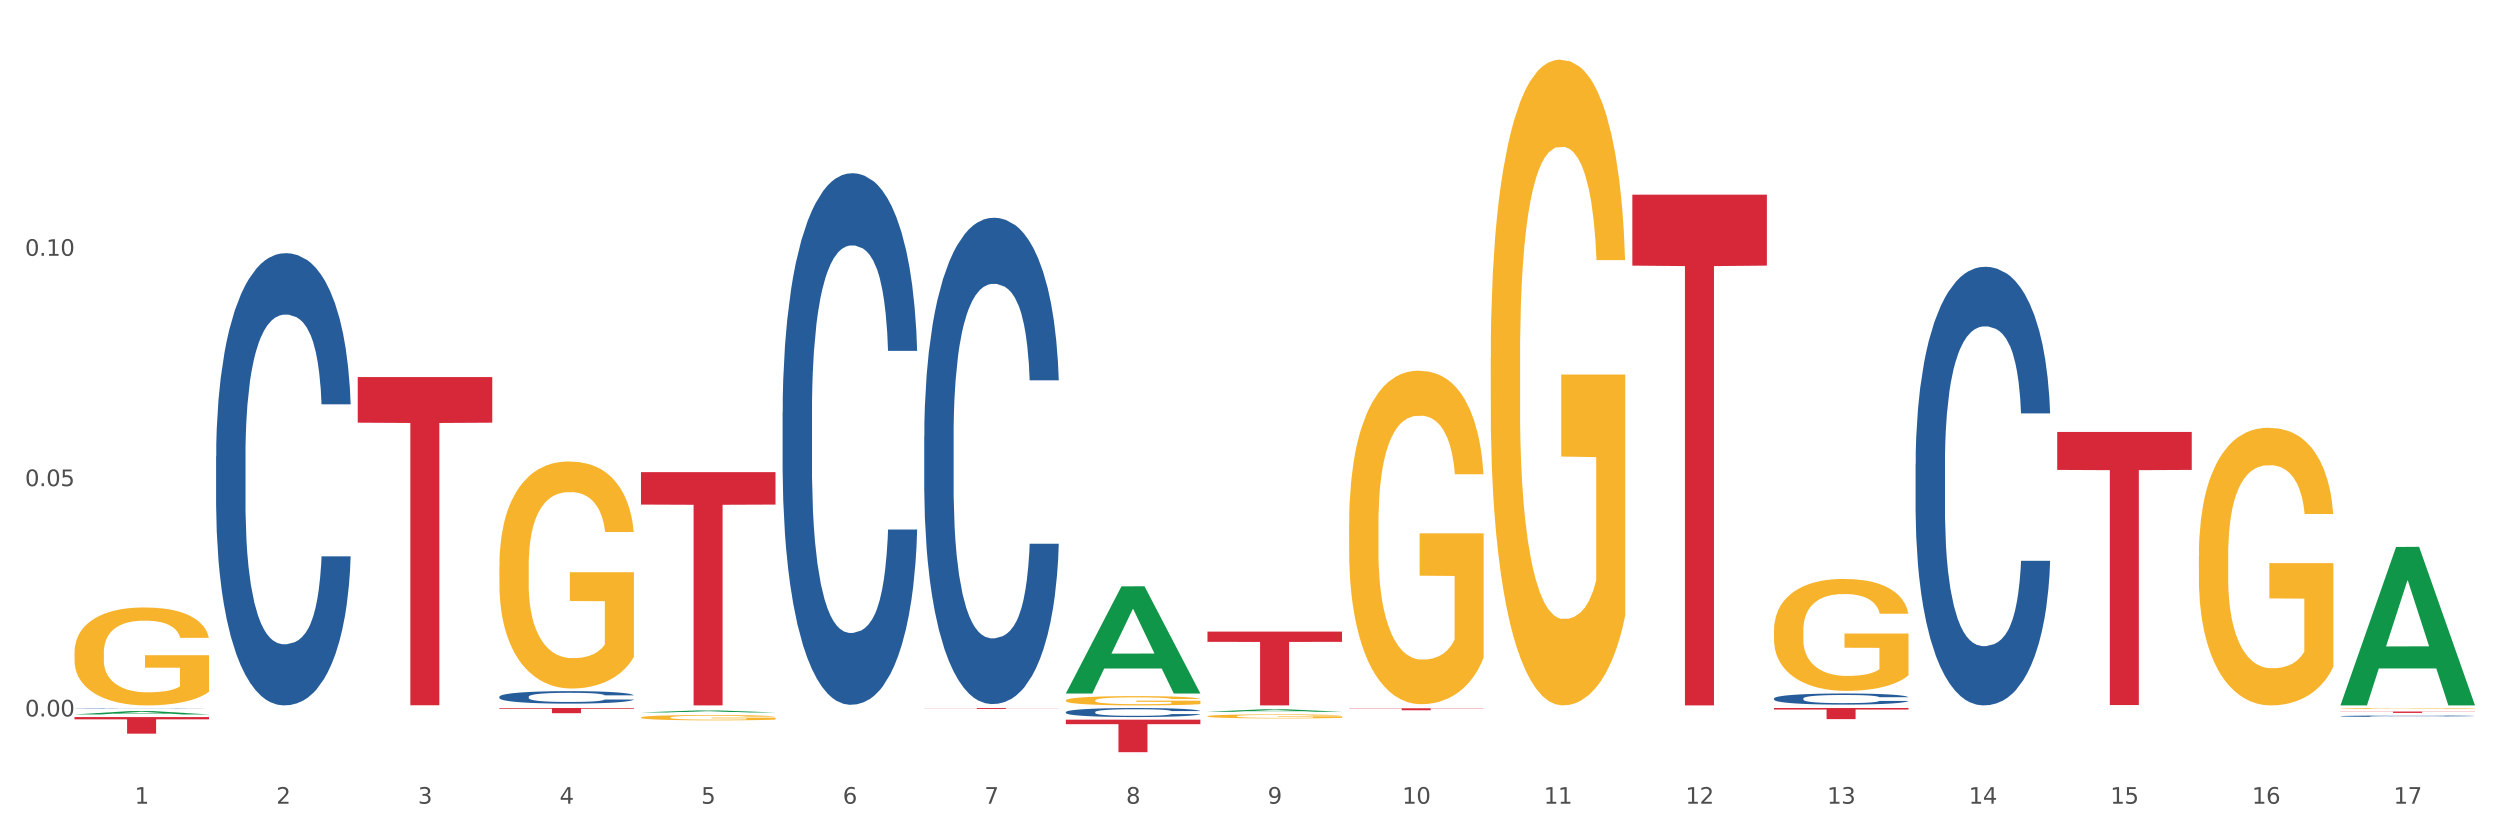 <?xml version="1.0" encoding="utf-8" standalone="no"?>
<!DOCTYPE svg PUBLIC "-//W3C//DTD SVG 1.1//EN"
  "http://www.w3.org/Graphics/SVG/1.1/DTD/svg11.dtd">
<svg xmlns:xlink="http://www.w3.org/1999/xlink" width="1080pt" height="360pt" viewBox="0 0 1080 360" xmlns="http://www.w3.org/2000/svg" version="1.1">
 <rect x="0" y="0" width="1080" height="360" fill="#333333" stroke="none"/>
 <defs>
  <style type="text/css">*{stroke-linejoin: round; stroke-linecap: butt}</style>
 </defs>
 <g id="figure_1">
  <g id="patch_1">
   <path d="M 0 360 
L 1080 360 
L 1080 0 
L 0 0 
z
" style="fill: #ffffff; stroke: #ffffff; stroke-linejoin: miter"/>
  </g>
  <g id="axes_1">
   <g id="matplotlib.axis_1">
    <g id="xtick_1">
     <g id="text_1">
      <!-- 1 -->
      <g style="fill: #4d4d4d" transform="translate(58.182 347.204) scale(0.096 -0.096)">
       <defs>
        <path id="DejaVuSans-31" d="M 794 531 
L 1825 531 
L 1825 4091 
L 703 3866 
L 703 4441 
L 1819 4666 
L 2450 4666 
L 2450 531 
L 3481 531 
L 3481 0 
L 794 0 
L 794 531 
z
" transform="scale(0.016)"/>
       </defs>
       <use xlink:href="#DejaVuSans-31"/>
      </g>
     </g>
    </g>
    <g id="xtick_2">
     <g id="text_2">
      <!-- 2 -->
      <g style="fill: #4d4d4d" transform="translate(119.364 347.204) scale(0.096 -0.096)">
       <defs>
        <path id="DejaVuSans-32" d="M 1228 531 
L 3431 531 
L 3431 0 
L 469 0 
L 469 531 
Q 828 903 1448 1529 
Q 2069 2156 2228 2338 
Q 2531 2678 2651 2914 
Q 2772 3150 2772 3378 
Q 2772 3750 2511 3984 
Q 2250 4219 1831 4219 
Q 1534 4219 1204 4116 
Q 875 4013 500 3803 
L 500 4441 
Q 881 4594 1212 4672 
Q 1544 4750 1819 4750 
Q 2544 4750 2975 4387 
Q 3406 4025 3406 3419 
Q 3406 3131 3298 2873 
Q 3191 2616 2906 2266 
Q 2828 2175 2409 1742 
Q 1991 1309 1228 531 
z
" transform="scale(0.016)"/>
       </defs>
       <use xlink:href="#DejaVuSans-32"/>
      </g>
     </g>
    </g>
    <g id="xtick_3">
     <g id="text_3">
      <!-- 3 -->
      <g style="fill: #4d4d4d" transform="translate(180.545 347.204) scale(0.096 -0.096)">
       <defs>
        <path id="DejaVuSans-33" d="M 2597 2516 
Q 3050 2419 3304 2112 
Q 3559 1806 3559 1356 
Q 3559 666 3084 287 
Q 2609 -91 1734 -91 
Q 1441 -91 1130 -33 
Q 819 25 488 141 
L 488 750 
Q 750 597 1062 519 
Q 1375 441 1716 441 
Q 2309 441 2620 675 
Q 2931 909 2931 1356 
Q 2931 1769 2642 2001 
Q 2353 2234 1838 2234 
L 1294 2234 
L 1294 2753 
L 1863 2753 
Q 2328 2753 2575 2939 
Q 2822 3125 2822 3475 
Q 2822 3834 2567 4026 
Q 2313 4219 1838 4219 
Q 1578 4219 1281 4162 
Q 984 4106 628 3988 
L 628 4550 
Q 988 4650 1302 4700 
Q 1616 4750 1894 4750 
Q 2613 4750 3031 4423 
Q 3450 4097 3450 3541 
Q 3450 3153 3228 2886 
Q 3006 2619 2597 2516 
z
" transform="scale(0.016)"/>
       </defs>
       <use xlink:href="#DejaVuSans-33"/>
      </g>
     </g>
    </g>
    <g id="xtick_4">
     <g id="text_4">
      <!-- 4 -->
      <g style="fill: #4d4d4d" transform="translate(241.726 347.204) scale(0.096 -0.096)">
       <defs>
        <path id="DejaVuSans-34" d="M 2419 4116 
L 825 1625 
L 2419 1625 
L 2419 4116 
z
M 2253 4666 
L 3047 4666 
L 3047 1625 
L 3713 1625 
L 3713 1100 
L 3047 1100 
L 3047 0 
L 2419 0 
L 2419 1100 
L 313 1100 
L 313 1709 
L 2253 4666 
z
" transform="scale(0.016)"/>
       </defs>
       <use xlink:href="#DejaVuSans-34"/>
      </g>
     </g>
    </g>
    <g id="xtick_5">
     <g id="text_5">
      <!-- 5 -->
      <g style="fill: #4d4d4d" transform="translate(302.908 347.204) scale(0.096 -0.096)">
       <defs>
        <path id="DejaVuSans-35" d="M 691 4666 
L 3169 4666 
L 3169 4134 
L 1269 4134 
L 1269 2991 
Q 1406 3038 1543 3061 
Q 1681 3084 1819 3084 
Q 2600 3084 3056 2656 
Q 3513 2228 3513 1497 
Q 3513 744 3044 326 
Q 2575 -91 1722 -91 
Q 1428 -91 1123 -41 
Q 819 9 494 109 
L 494 744 
Q 775 591 1075 516 
Q 1375 441 1709 441 
Q 2250 441 2565 725 
Q 2881 1009 2881 1497 
Q 2881 1984 2565 2268 
Q 2250 2553 1709 2553 
Q 1456 2553 1204 2497 
Q 953 2441 691 2322 
L 691 4666 
z
" transform="scale(0.016)"/>
       </defs>
       <use xlink:href="#DejaVuSans-35"/>
      </g>
     </g>
    </g>
    <g id="xtick_6">
     <g id="text_6">
      <!-- 6 -->
      <g style="fill: #4d4d4d" transform="translate(364.089 347.204) scale(0.096 -0.096)">
       <defs>
        <path id="DejaVuSans-36" d="M 2113 2584 
Q 1688 2584 1439 2293 
Q 1191 2003 1191 1497 
Q 1191 994 1439 701 
Q 1688 409 2113 409 
Q 2538 409 2786 701 
Q 3034 994 3034 1497 
Q 3034 2003 2786 2293 
Q 2538 2584 2113 2584 
z
M 3366 4563 
L 3366 3988 
Q 3128 4100 2886 4159 
Q 2644 4219 2406 4219 
Q 1781 4219 1451 3797 
Q 1122 3375 1075 2522 
Q 1259 2794 1537 2939 
Q 1816 3084 2150 3084 
Q 2853 3084 3261 2657 
Q 3669 2231 3669 1497 
Q 3669 778 3244 343 
Q 2819 -91 2113 -91 
Q 1303 -91 875 529 
Q 447 1150 447 2328 
Q 447 3434 972 4092 
Q 1497 4750 2381 4750 
Q 2619 4750 2861 4703 
Q 3103 4656 3366 4563 
z
" transform="scale(0.016)"/>
       </defs>
       <use xlink:href="#DejaVuSans-36"/>
      </g>
     </g>
    </g>
    <g id="xtick_7">
     <g id="text_7">
      <!-- 7 -->
      <g style="fill: #4d4d4d" transform="translate(425.271 347.204) scale(0.096 -0.096)">
       <defs>
        <path id="DejaVuSans-37" d="M 525 4666 
L 3525 4666 
L 3525 4397 
L 1831 0 
L 1172 0 
L 2766 4134 
L 525 4134 
L 525 4666 
z
" transform="scale(0.016)"/>
       </defs>
       <use xlink:href="#DejaVuSans-37"/>
      </g>
     </g>
    </g>
    <g id="xtick_8">
     <g id="text_8">
      <!-- 8 -->
      <g style="fill: #4d4d4d" transform="translate(486.452 347.204) scale(0.096 -0.096)">
       <defs>
        <path id="DejaVuSans-38" d="M 2034 2216 
Q 1584 2216 1326 1975 
Q 1069 1734 1069 1313 
Q 1069 891 1326 650 
Q 1584 409 2034 409 
Q 2484 409 2743 651 
Q 3003 894 3003 1313 
Q 3003 1734 2745 1975 
Q 2488 2216 2034 2216 
z
M 1403 2484 
Q 997 2584 770 2862 
Q 544 3141 544 3541 
Q 544 4100 942 4425 
Q 1341 4750 2034 4750 
Q 2731 4750 3128 4425 
Q 3525 4100 3525 3541 
Q 3525 3141 3298 2862 
Q 3072 2584 2669 2484 
Q 3125 2378 3379 2068 
Q 3634 1759 3634 1313 
Q 3634 634 3220 271 
Q 2806 -91 2034 -91 
Q 1263 -91 848 271 
Q 434 634 434 1313 
Q 434 1759 690 2068 
Q 947 2378 1403 2484 
z
M 1172 3481 
Q 1172 3119 1398 2916 
Q 1625 2713 2034 2713 
Q 2441 2713 2670 2916 
Q 2900 3119 2900 3481 
Q 2900 3844 2670 4047 
Q 2441 4250 2034 4250 
Q 1625 4250 1398 4047 
Q 1172 3844 1172 3481 
z
" transform="scale(0.016)"/>
       </defs>
       <use xlink:href="#DejaVuSans-38"/>
      </g>
     </g>
    </g>
    <g id="xtick_9">
     <g id="text_9">
      <!-- 9 -->
      <g style="fill: #4d4d4d" transform="translate(547.634 347.204) scale(0.096 -0.096)">
       <defs>
        <path id="DejaVuSans-39" d="M 703 97 
L 703 672 
Q 941 559 1184 500 
Q 1428 441 1663 441 
Q 2288 441 2617 861 
Q 2947 1281 2994 2138 
Q 2813 1869 2534 1725 
Q 2256 1581 1919 1581 
Q 1219 1581 811 2004 
Q 403 2428 403 3163 
Q 403 3881 828 4315 
Q 1253 4750 1959 4750 
Q 2769 4750 3195 4129 
Q 3622 3509 3622 2328 
Q 3622 1225 3098 567 
Q 2575 -91 1691 -91 
Q 1453 -91 1209 -44 
Q 966 3 703 97 
z
M 1959 2075 
Q 2384 2075 2632 2365 
Q 2881 2656 2881 3163 
Q 2881 3666 2632 3958 
Q 2384 4250 1959 4250 
Q 1534 4250 1286 3958 
Q 1038 3666 1038 3163 
Q 1038 2656 1286 2365 
Q 1534 2075 1959 2075 
z
" transform="scale(0.016)"/>
       </defs>
       <use xlink:href="#DejaVuSans-39"/>
      </g>
     </g>
    </g>
    <g id="xtick_10">
     <g id="text_10">
      <!-- 10 -->
      <g style="fill: #4d4d4d" transform="translate(605.761 347.204) scale(0.096 -0.096)">
       <defs>
        <path id="DejaVuSans-30" d="M 2034 4250 
Q 1547 4250 1301 3770 
Q 1056 3291 1056 2328 
Q 1056 1369 1301 889 
Q 1547 409 2034 409 
Q 2525 409 2770 889 
Q 3016 1369 3016 2328 
Q 3016 3291 2770 3770 
Q 2525 4250 2034 4250 
z
M 2034 4750 
Q 2819 4750 3233 4129 
Q 3647 3509 3647 2328 
Q 3647 1150 3233 529 
Q 2819 -91 2034 -91 
Q 1250 -91 836 529 
Q 422 1150 422 2328 
Q 422 3509 836 4129 
Q 1250 4750 2034 4750 
z
" transform="scale(0.016)"/>
       </defs>
       <use xlink:href="#DejaVuSans-31"/>
       <use xlink:href="#DejaVuSans-30" transform="translate(63.623 0)"/>
      </g>
     </g>
    </g>
    <g id="xtick_11">
     <g id="text_11">
      <!-- 11 -->
      <g style="fill: #4d4d4d" transform="translate(666.942 347.204) scale(0.096 -0.096)">
       <use xlink:href="#DejaVuSans-31"/>
       <use xlink:href="#DejaVuSans-31" transform="translate(63.623 0)"/>
      </g>
     </g>
    </g>
    <g id="xtick_12">
     <g id="text_12">
      <!-- 12 -->
      <g style="fill: #4d4d4d" transform="translate(728.124 347.204) scale(0.096 -0.096)">
       <use xlink:href="#DejaVuSans-31"/>
       <use xlink:href="#DejaVuSans-32" transform="translate(63.623 0)"/>
      </g>
     </g>
    </g>
    <g id="xtick_13">
     <g id="text_13">
      <!-- 13 -->
      <g style="fill: #4d4d4d" transform="translate(789.305 347.204) scale(0.096 -0.096)">
       <use xlink:href="#DejaVuSans-31"/>
       <use xlink:href="#DejaVuSans-33" transform="translate(63.623 0)"/>
      </g>
     </g>
    </g>
    <g id="xtick_14">
     <g id="text_14">
      <!-- 14 -->
      <g style="fill: #4d4d4d" transform="translate(850.487 347.204) scale(0.096 -0.096)">
       <use xlink:href="#DejaVuSans-31"/>
       <use xlink:href="#DejaVuSans-34" transform="translate(63.623 0)"/>
      </g>
     </g>
    </g>
    <g id="xtick_15">
     <g id="text_15">
      <!-- 15 -->
      <g style="fill: #4d4d4d" transform="translate(911.668 347.204) scale(0.096 -0.096)">
       <use xlink:href="#DejaVuSans-31"/>
       <use xlink:href="#DejaVuSans-35" transform="translate(63.623 0)"/>
      </g>
     </g>
    </g>
    <g id="xtick_16">
     <g id="text_16">
      <!-- 16 -->
      <g style="fill: #4d4d4d" transform="translate(972.849 347.204) scale(0.096 -0.096)">
       <use xlink:href="#DejaVuSans-31"/>
       <use xlink:href="#DejaVuSans-36" transform="translate(63.623 0)"/>
      </g>
     </g>
    </g>
    <g id="xtick_17">
     <g id="text_17">
      <!-- 17 -->
      <g style="fill: #4d4d4d" transform="translate(1034.031 347.204) scale(0.096 -0.096)">
       <use xlink:href="#DejaVuSans-31"/>
       <use xlink:href="#DejaVuSans-37" transform="translate(63.623 0)"/>
      </g>
     </g>
    </g>
    <g id="xtick_18"/>
    <g id="xtick_19"/>
    <g id="xtick_20"/>
    <g id="xtick_21"/>
    <g id="xtick_22"/>
    <g id="xtick_23"/>
    <g id="xtick_24"/>
    <g id="xtick_25"/>
    <g id="xtick_26"/>
    <g id="xtick_27"/>
    <g id="xtick_28"/>
    <g id="xtick_29"/>
    <g id="xtick_30"/>
    <g id="xtick_31"/>
    <g id="xtick_32"/>
    <g id="xtick_33"/>
   </g>
   <g id="matplotlib.axis_2">
    <g id="ytick_1">
     <g id="text_18">
      <!-- 0.00 -->
      <g style="fill: #4d4d4d" transform="translate(10.8 309.508) scale(0.096 -0.096)">
       <defs>
        <path id="DejaVuSans-2e" d="M 684 794 
L 1344 794 
L 1344 0 
L 684 0 
L 684 794 
z
" transform="scale(0.016)"/>
       </defs>
       <use xlink:href="#DejaVuSans-30"/>
       <use xlink:href="#DejaVuSans-2e" transform="translate(63.623 0)"/>
       <use xlink:href="#DejaVuSans-30" transform="translate(95.41 0)"/>
       <use xlink:href="#DejaVuSans-30" transform="translate(159.033 0)"/>
      </g>
     </g>
    </g>
    <g id="ytick_2">
     <g id="text_19">
      <!-- 0.05 -->
      <g style="fill: #4d4d4d" transform="translate(10.8 210.006) scale(0.096 -0.096)">
       <use xlink:href="#DejaVuSans-30"/>
       <use xlink:href="#DejaVuSans-2e" transform="translate(63.623 0)"/>
       <use xlink:href="#DejaVuSans-30" transform="translate(95.41 0)"/>
       <use xlink:href="#DejaVuSans-35" transform="translate(159.033 0)"/>
      </g>
     </g>
    </g>
    <g id="ytick_3">
     <g id="text_20">
      <!-- 0.10 -->
      <g style="fill: #4d4d4d" transform="translate(10.8 110.504) scale(0.096 -0.096)">
       <use xlink:href="#DejaVuSans-30"/>
       <use xlink:href="#DejaVuSans-2e" transform="translate(63.623 0)"/>
       <use xlink:href="#DejaVuSans-31" transform="translate(95.41 0)"/>
       <use xlink:href="#DejaVuSans-30" transform="translate(159.033 0)"/>
      </g>
     </g>
    </g>
    <g id="ytick_4"/>
    <g id="ytick_5"/>
    <g id="ytick_6"/>
   </g>
   <g id="PolyCollection_1">
    <path d="M 32.175 308.635 
L 32.235 308.634 
L 56.203 307.18 
L 66.15 307.178 
L 90.297 308.638 
L 78.793 308.638 
L 73.58 308.298 
L 48.833 308.298 
L 48.653 308.304 
L 43.62 308.638 
L 32.175 308.638 
L 32.175 308.635 
L 51.949 308.095 
L 70.464 308.094 
L 61.296 307.49 
L 61.176 307.487 
L 61.056 307.491 
L 51.889 308.094 
L 51.949 308.095 
L 32.175 308.635 
z
" clip-path="url(#pdbefa023b0)" style="fill: #109648"/>
    <path d="M 766.352 305.861 
L 824.474 305.861 
L 824.474 306.527 
L 801.611 306.532 
L 801.611 310.657 
L 789.078 310.657 
L 789.078 306.532 
L 766.352 306.527 
L 766.352 305.866 
L 766.352 305.861 
z
" clip-path="url(#pdbefa023b0)" style="fill: #d62839"/>
    <path d="M 705.171 84.085 
L 763.293 84.085 
L 763.293 114.749 
L 740.43 114.956 
L 740.43 304.741 
L 727.896 304.741 
L 727.896 114.956 
L 705.171 114.749 
L 705.171 84.293 
L 705.171 84.085 
z
" clip-path="url(#pdbefa023b0)" style="fill: #d62839"/>
    <path d="M 582.808 305.971 
L 640.93 305.971 
L 640.93 306.091 
L 618.067 306.091 
L 618.067 306.834 
L 605.533 306.834 
L 605.533 306.091 
L 582.808 306.091 
L 582.808 305.971 
L 582.808 305.971 
z
" clip-path="url(#pdbefa023b0)" style="fill: #d62839"/>
    <path d="M 521.626 272.851 
L 579.749 272.851 
L 579.749 277.283 
L 556.885 277.313 
L 556.885 304.741 
L 544.352 304.741 
L 544.352 277.313 
L 521.626 277.283 
L 521.626 272.881 
L 521.626 272.851 
z
" clip-path="url(#pdbefa023b0)" style="fill: #d62839"/>
    <path d="M 460.445 310.889 
L 518.567 310.889 
L 518.567 312.843 
L 495.704 312.856 
L 495.704 324.95 
L 483.17 324.95 
L 483.17 312.856 
L 460.445 312.843 
L 460.445 310.902 
L 460.445 310.889 
z
" clip-path="url(#pdbefa023b0)" style="fill: #d62839"/>
    <path d="M 399.263 305.866 
L 457.386 305.866 
L 457.386 305.921 
L 434.523 305.922 
L 434.523 306.263 
L 421.989 306.263 
L 421.989 305.922 
L 399.263 305.921 
L 399.263 305.867 
L 399.263 305.866 
z
" clip-path="url(#pdbefa023b0)" style="fill: #d62839"/>
    <path d="M 276.901 203.975 
L 335.023 203.975 
L 335.023 217.978 
L 312.16 218.073 
L 312.16 304.741 
L 299.626 304.741 
L 299.626 218.073 
L 276.901 217.978 
L 276.901 204.069 
L 276.901 203.975 
z
" clip-path="url(#pdbefa023b0)" style="fill: #d62839"/>
    <path d="M 215.719 305.861 
L 273.842 305.861 
L 273.842 306.172 
L 250.978 306.174 
L 250.978 308.097 
L 238.445 308.097 
L 238.445 306.174 
L 215.719 306.172 
L 215.719 305.863 
L 215.719 305.861 
z
" clip-path="url(#pdbefa023b0)" style="fill: #d62839"/>
    <path d="M 154.538 162.893 
L 212.66 162.893 
L 212.66 182.597 
L 189.797 182.73 
L 189.797 304.682 
L 177.263 304.682 
L 177.263 182.73 
L 154.538 182.597 
L 154.538 163.026 
L 154.538 162.893 
z
" clip-path="url(#pdbefa023b0)" style="fill: #d62839"/>
    <path d="M 32.175 309.759 
L 90.297 309.759 
L 90.297 310.759 
L 67.434 310.766 
L 67.434 316.957 
L 54.901 316.957 
L 54.901 310.766 
L 32.175 310.759 
L 32.175 309.765 
L 32.175 309.759 
z
" clip-path="url(#pdbefa023b0)" style="fill: #d62839"/>
    <path d="M 215.719 244.682 
L 215.788 244.592 
L 215.788 241.367 
L 215.925 238.59 
L 216.611 231.871 
L 217.641 226.317 
L 218.395 223.36 
L 219.15 220.942 
L 220.042 218.523 
L 221.14 216.014 
L 223.13 212.341 
L 224.366 210.46 
L 225.875 208.489 
L 228.62 205.622 
L 230.61 204.01 
L 232.669 202.666 
L 236.031 201.053 
L 238.227 200.337 
L 240.56 199.799 
L 243.374 199.441 
L 245.501 199.351 
L 250.167 199.62 
L 254.147 200.426 
L 256.069 201.053 
L 258.539 202.128 
L 259.843 202.845 
L 261.97 204.279 
L 264.166 206.16 
L 265.676 207.772 
L 267.94 210.818 
L 269.656 213.864 
L 271.234 217.627 
L 272.057 220.225 
L 272.675 222.644 
L 273.224 225.421 
L 273.773 229.811 
L 261.421 229.811 
L 260.941 226.675 
L 260.186 223.719 
L 259.088 220.852 
L 258.127 219.06 
L 256.48 216.821 
L 254.971 215.387 
L 253.392 214.312 
L 251.471 213.416 
L 249.961 212.968 
L 247.834 212.61 
L 243.648 212.7 
L 240.835 213.416 
L 238.913 214.312 
L 237.678 215.118 
L 236.58 216.014 
L 235.345 217.269 
L 233.904 219.15 
L 232.875 220.852 
L 231.845 223.002 
L 231.022 225.152 
L 230.267 227.661 
L 229.649 230.348 
L 229.169 233.125 
L 228.757 236.53 
L 228.414 242.174 
L 228.414 254.447 
L 228.551 257.224 
L 228.895 260.897 
L 229.306 263.674 
L 229.993 266.989 
L 230.61 269.229 
L 231.777 272.454 
L 233.08 275.141 
L 234.11 276.844 
L 235.139 278.277 
L 236.923 280.248 
L 238.913 281.86 
L 240.629 282.846 
L 242.962 283.742 
L 244.54 284.1 
L 245.913 284.279 
L 249.275 284.279 
L 251.677 284.01 
L 254.353 283.383 
L 256.412 282.577 
L 258.127 281.592 
L 260.049 279.979 
L 261.284 278.456 
L 261.284 259.733 
L 246.187 259.643 
L 246.187 247.19 
L 273.842 247.19 
L 273.842 283.742 
L 272.675 285.623 
L 271.371 287.325 
L 269.999 288.848 
L 267.94 290.729 
L 265.47 292.521 
L 263.274 293.775 
L 260.941 294.85 
L 258.196 295.836 
L 254.628 296.732 
L 252.432 297.09 
L 249.687 297.359 
L 246.462 297.448 
L 243.648 297.269 
L 240.903 296.821 
L 238.021 296.015 
L 235.208 294.85 
L 233.08 293.686 
L 230.953 292.252 
L 228.689 290.371 
L 226.905 288.579 
L 225.532 286.967 
L 224.022 284.906 
L 222.376 282.219 
L 221.14 279.8 
L 220.042 277.291 
L 218.876 274.066 
L 218.052 271.289 
L 217.229 267.795 
L 216.749 265.197 
L 216.2 261.166 
L 215.788 255.522 
L 215.719 244.682 
z
" clip-path="url(#pdbefa023b0)" style="fill: #f7b32b"/>
    <path d="M 32.175 305.95 
L 32.244 305.949 
L 32.244 305.944 
L 32.45 305.938 
L 33.206 305.925 
L 34.167 305.915 
L 35.816 305.904 
L 36.709 305.9 
L 37.877 305.894 
L 40.282 305.886 
L 43.03 305.879 
L 44.954 305.875 
L 46.396 305.872 
L 49.625 305.868 
L 51.48 305.866 
L 53.404 305.864 
L 55.053 305.863 
L 57.801 305.862 
L 60 305.861 
L 62.542 305.861 
L 64.671 305.861 
L 67.488 305.862 
L 71.61 305.864 
L 73.19 305.865 
L 75.32 305.868 
L 77.519 305.87 
L 79.305 305.873 
L 81.366 305.877 
L 83.496 305.883 
L 85.557 305.89 
L 87 305.896 
L 88.168 305.903 
L 89.198 305.911 
L 89.954 305.92 
L 90.297 305.927 
L 77.725 305.927 
L 77.381 305.92 
L 76.694 305.913 
L 76.007 305.908 
L 75.251 305.904 
L 74.084 305.9 
L 73.053 305.897 
L 71.335 305.893 
L 69.755 305.891 
L 68.45 305.89 
L 66.87 305.889 
L 63.503 305.888 
L 61.099 305.888 
L 59.587 305.888 
L 57.732 305.889 
L 56.152 305.89 
L 54.297 305.893 
L 52.854 305.895 
L 51.412 305.898 
L 50.587 305.9 
L 49.351 305.904 
L 48.526 305.907 
L 47.427 305.913 
L 46.809 305.917 
L 45.709 305.927 
L 45.228 305.935 
L 45.022 305.94 
L 44.885 305.946 
L 44.885 305.974 
L 45.297 305.986 
L 45.641 305.992 
L 46.19 305.998 
L 47.221 306.006 
L 48.732 306.013 
L 50.312 306.019 
L 51.618 306.022 
L 52.854 306.025 
L 54.091 306.027 
L 55.603 306.029 
L 56.839 306.03 
L 58.694 306.031 
L 60.893 306.031 
L 62.61 306.031 
L 66.114 306.03 
L 67.694 306.03 
L 69.206 306.028 
L 70.855 306.026 
L 72.16 306.024 
L 72.916 306.023 
L 74.152 306.019 
L 75.114 306.016 
L 75.939 306.011 
L 76.488 306.008 
L 77.106 306.002 
L 77.587 305.996 
L 77.725 305.993 
L 90.297 305.993 
L 90.023 306 
L 89.542 306.006 
L 88.58 306.014 
L 87.824 306.019 
L 86.656 306.025 
L 85.419 306.03 
L 83.702 306.036 
L 82.122 306.04 
L 80.473 306.043 
L 78.687 306.047 
L 75.458 306.051 
L 74.29 306.052 
L 71.816 306.055 
L 69.893 306.056 
L 67.076 306.057 
L 64.19 306.058 
L 61.167 306.058 
L 58.488 306.058 
L 55.534 306.057 
L 53.679 306.055 
L 51.618 306.054 
L 49.213 306.051 
L 46.946 306.048 
L 44.816 306.045 
L 42.824 306.041 
L 40.969 306.036 
L 38.564 306.028 
L 36.778 306.021 
L 35.473 306.014 
L 34.58 306.008 
L 33.686 306 
L 33.206 305.995 
L 32.45 305.982 
L 32.175 305.971 
L 32.175 305.95 
z
" clip-path="url(#pdbefa023b0)" style="fill: #255c99"/>
    <path d="M 93.356 197.149 
L 93.425 196.97 
L 93.425 191.974 
L 93.631 185.194 
L 94.387 172.704 
L 95.349 163.247 
L 96.998 152.185 
L 97.891 147.546 
L 99.059 142.371 
L 101.463 133.985 
L 104.211 126.848 
L 106.135 122.923 
L 107.578 120.425 
L 110.807 115.964 
L 112.662 114.001 
L 114.585 112.395 
L 116.234 111.325 
L 118.982 110.076 
L 121.181 109.541 
L 123.723 109.362 
L 125.853 109.541 
L 128.67 110.254 
L 132.792 112.395 
L 134.372 113.644 
L 136.502 115.786 
L 138.7 118.64 
L 140.486 121.495 
L 142.547 125.599 
L 144.677 130.952 
L 146.738 137.732 
L 148.181 143.977 
L 149.349 150.579 
L 150.38 158.608 
L 151.135 167.351 
L 151.479 174.667 
L 138.906 174.667 
L 138.563 168.065 
L 137.876 160.928 
L 137.189 156.11 
L 136.433 152.185 
L 135.265 147.724 
L 134.234 144.869 
L 132.517 141.479 
L 130.937 139.338 
L 129.631 138.089 
L 128.051 137.018 
L 124.685 135.948 
L 122.28 135.948 
L 120.769 136.305 
L 118.914 137.197 
L 117.334 138.446 
L 115.479 140.587 
L 114.036 142.907 
L 112.593 145.94 
L 111.769 148.081 
L 110.532 152.006 
L 109.708 155.218 
L 108.608 160.749 
L 107.99 164.675 
L 106.891 174.845 
L 106.41 182.339 
L 106.204 187.514 
L 106.066 193.223 
L 106.066 221.058 
L 106.479 233.548 
L 106.822 238.901 
L 107.372 244.967 
L 108.402 252.818 
L 109.914 260.491 
L 111.494 266.022 
L 112.799 269.412 
L 114.036 271.91 
L 115.273 273.873 
L 116.784 275.657 
L 118.021 276.727 
L 119.876 277.798 
L 122.074 278.333 
L 123.792 278.333 
L 127.295 277.441 
L 128.876 276.549 
L 130.387 275.3 
L 132.036 273.337 
L 133.341 271.196 
L 134.097 269.59 
L 135.334 266.2 
L 136.296 262.632 
L 137.12 258.528 
L 137.67 254.959 
L 138.288 249.606 
L 138.769 243.54 
L 138.906 240.328 
L 151.479 240.328 
L 151.204 246.752 
L 150.723 252.997 
L 149.761 261.383 
L 149.005 266.2 
L 147.838 272.088 
L 146.601 277.084 
L 144.883 282.616 
L 143.303 286.719 
L 141.654 290.288 
L 139.868 293.5 
L 136.639 297.96 
L 135.471 299.209 
L 132.998 301.351 
L 131.074 302.6 
L 128.257 303.849 
L 125.372 304.562 
L 122.349 304.741 
L 119.669 304.384 
L 116.715 303.313 
L 114.86 302.243 
L 112.799 300.637 
L 110.395 298.139 
L 108.127 295.106 
L 105.998 291.537 
L 104.005 287.433 
L 102.15 282.794 
L 99.746 275.122 
L 97.959 267.628 
L 96.654 260.669 
L 95.761 254.781 
L 94.868 247.287 
L 94.387 242.112 
L 93.631 229.623 
L 93.356 218.025 
L 93.356 197.149 
z
" clip-path="url(#pdbefa023b0)" style="fill: #255c99"/>
    <path d="M 888.715 186.605 
L 946.837 186.605 
L 946.837 203.002 
L 923.974 203.113 
L 923.974 304.599 
L 911.44 304.599 
L 911.44 203.113 
L 888.715 203.002 
L 888.715 186.716 
L 888.715 186.605 
z
" clip-path="url(#pdbefa023b0)" style="fill: #d62839"/>
    <path d="M 215.719 300.996 
L 215.788 300.991 
L 215.788 300.853 
L 215.994 300.665 
L 216.75 300.32 
L 217.712 300.058 
L 219.36 299.753 
L 220.254 299.624 
L 221.422 299.481 
L 223.826 299.25 
L 226.574 299.052 
L 228.498 298.944 
L 229.941 298.875 
L 233.17 298.751 
L 235.025 298.697 
L 236.948 298.653 
L 238.597 298.623 
L 241.345 298.589 
L 243.544 298.574 
L 246.086 298.569 
L 248.216 298.574 
L 251.032 298.594 
L 255.155 298.653 
L 256.735 298.687 
L 258.864 298.746 
L 261.063 298.825 
L 262.849 298.904 
L 264.91 299.018 
L 267.04 299.166 
L 269.101 299.353 
L 270.544 299.526 
L 271.712 299.708 
L 272.742 299.93 
L 273.498 300.172 
L 273.842 300.374 
L 261.269 300.374 
L 260.926 300.192 
L 260.238 299.994 
L 259.551 299.861 
L 258.796 299.753 
L 257.628 299.629 
L 256.597 299.55 
L 254.88 299.457 
L 253.3 299.398 
L 251.994 299.363 
L 250.414 299.333 
L 247.048 299.304 
L 244.643 299.304 
L 243.132 299.314 
L 241.277 299.338 
L 239.696 299.373 
L 237.841 299.432 
L 236.399 299.496 
L 234.956 299.58 
L 234.132 299.639 
L 232.895 299.748 
L 232.07 299.837 
L 230.971 299.989 
L 230.353 300.098 
L 229.254 300.379 
L 228.773 300.586 
L 228.567 300.729 
L 228.429 300.887 
L 228.429 301.657 
L 228.841 302.002 
L 229.185 302.15 
L 229.735 302.318 
L 230.765 302.535 
L 232.277 302.747 
L 233.857 302.9 
L 235.162 302.993 
L 236.399 303.062 
L 237.635 303.117 
L 239.147 303.166 
L 240.383 303.195 
L 242.238 303.225 
L 244.437 303.24 
L 246.154 303.24 
L 249.658 303.215 
L 251.238 303.191 
L 252.75 303.156 
L 254.399 303.102 
L 255.704 303.043 
L 256.46 302.998 
L 257.696 302.904 
L 258.658 302.806 
L 259.483 302.692 
L 260.032 302.594 
L 260.651 302.446 
L 261.132 302.278 
L 261.269 302.189 
L 273.842 302.189 
L 273.567 302.367 
L 273.086 302.539 
L 272.124 302.771 
L 271.368 302.904 
L 270.2 303.067 
L 268.964 303.205 
L 267.246 303.358 
L 265.666 303.472 
L 264.017 303.57 
L 262.231 303.659 
L 259.002 303.782 
L 257.834 303.817 
L 255.361 303.876 
L 253.437 303.911 
L 250.62 303.945 
L 247.735 303.965 
L 244.712 303.97 
L 242.032 303.96 
L 239.078 303.93 
L 237.223 303.901 
L 235.162 303.856 
L 232.757 303.787 
L 230.49 303.704 
L 228.361 303.605 
L 226.368 303.491 
L 224.513 303.363 
L 222.109 303.151 
L 220.322 302.944 
L 219.017 302.752 
L 218.124 302.589 
L 217.231 302.382 
L 216.75 302.239 
L 215.994 301.893 
L 215.719 301.573 
L 215.719 300.996 
z
" clip-path="url(#pdbefa023b0)" style="fill: #255c99"/>
    <path d="M 399.263 188.469 
L 399.332 188.277 
L 399.332 182.904 
L 399.538 175.613 
L 400.294 162.181 
L 401.256 152.012 
L 402.905 140.115 
L 403.798 135.126 
L 404.966 129.562 
L 407.37 120.543 
L 410.118 112.868 
L 412.042 108.647 
L 413.485 105.961 
L 416.714 101.164 
L 418.569 99.053 
L 420.493 97.326 
L 422.141 96.175 
L 424.89 94.832 
L 427.088 94.256 
L 429.63 94.064 
L 431.76 94.256 
L 434.577 95.023 
L 438.699 97.326 
L 440.279 98.669 
L 442.409 100.972 
L 444.607 104.042 
L 446.393 107.112 
L 448.455 111.525 
L 450.584 117.281 
L 452.645 124.573 
L 454.088 131.289 
L 455.256 138.388 
L 456.287 147.023 
L 457.042 156.425 
L 457.386 164.292 
L 444.813 164.292 
L 444.47 157.192 
L 443.783 149.517 
L 443.096 144.336 
L 442.34 140.115 
L 441.172 135.318 
L 440.142 132.248 
L 438.424 128.602 
L 436.844 126.3 
L 435.538 124.957 
L 433.958 123.805 
L 430.592 122.654 
L 428.187 122.654 
L 426.676 123.038 
L 424.821 123.997 
L 423.241 125.34 
L 421.386 127.643 
L 419.943 130.137 
L 418.5 133.399 
L 417.676 135.702 
L 416.439 139.923 
L 415.615 143.377 
L 414.515 149.325 
L 413.897 153.547 
L 412.798 164.484 
L 412.317 172.543 
L 412.111 178.107 
L 411.973 184.247 
L 411.973 214.18 
L 412.386 227.612 
L 412.729 233.368 
L 413.279 239.892 
L 414.309 248.335 
L 415.821 256.586 
L 417.401 262.534 
L 418.706 266.18 
L 419.943 268.866 
L 421.18 270.976 
L 422.691 272.895 
L 423.928 274.047 
L 425.783 275.198 
L 427.981 275.773 
L 429.699 275.773 
L 433.203 274.814 
L 434.783 273.855 
L 436.294 272.512 
L 437.943 270.401 
L 439.248 268.098 
L 440.004 266.371 
L 441.241 262.726 
L 442.203 258.888 
L 443.027 254.475 
L 443.577 250.637 
L 444.195 244.881 
L 444.676 238.357 
L 444.813 234.903 
L 457.386 234.903 
L 457.111 241.811 
L 456.63 248.527 
L 455.668 257.545 
L 454.913 262.726 
L 453.745 269.058 
L 452.508 274.43 
L 450.79 280.379 
L 449.21 284.792 
L 447.561 288.629 
L 445.775 292.083 
L 442.546 296.88 
L 441.378 298.223 
L 438.905 300.526 
L 436.981 301.869 
L 434.164 303.212 
L 431.279 303.98 
L 428.256 304.172 
L 425.577 303.788 
L 422.622 302.637 
L 420.767 301.485 
L 418.706 299.758 
L 416.302 297.072 
L 414.035 293.81 
L 411.905 289.973 
L 409.912 285.559 
L 408.057 280.57 
L 405.653 272.32 
L 403.867 264.261 
L 402.561 256.777 
L 401.668 250.445 
L 400.775 242.387 
L 400.294 236.822 
L 399.538 223.391 
L 399.263 210.918 
L 399.263 188.469 
z
" clip-path="url(#pdbefa023b0)" style="fill: #255c99"/>
    <path d="M 460.445 307.617 
L 460.514 307.613 
L 460.514 307.513 
L 460.72 307.378 
L 461.475 307.128 
L 462.437 306.939 
L 464.086 306.717 
L 464.979 306.625 
L 466.147 306.521 
L 468.552 306.354 
L 471.3 306.211 
L 473.224 306.132 
L 474.666 306.082 
L 477.895 305.993 
L 479.75 305.954 
L 481.674 305.922 
L 483.323 305.9 
L 486.071 305.875 
L 488.269 305.865 
L 490.811 305.861 
L 492.941 305.865 
L 495.758 305.879 
L 499.88 305.922 
L 501.46 305.947 
L 503.59 305.99 
L 505.789 306.047 
L 507.575 306.104 
L 509.636 306.186 
L 511.766 306.293 
L 513.827 306.428 
L 515.27 306.553 
L 516.437 306.685 
L 517.468 306.846 
L 518.224 307.021 
L 518.567 307.167 
L 505.995 307.167 
L 505.651 307.035 
L 504.964 306.892 
L 504.277 306.796 
L 503.521 306.717 
L 502.353 306.628 
L 501.323 306.571 
L 499.605 306.503 
L 498.025 306.461 
L 496.72 306.436 
L 495.14 306.414 
L 491.773 306.393 
L 489.369 306.393 
L 487.857 306.4 
L 486.002 306.418 
L 484.422 306.443 
L 482.567 306.486 
L 481.124 306.532 
L 479.682 306.593 
L 478.857 306.635 
L 477.621 306.714 
L 476.796 306.778 
L 475.697 306.889 
L 475.079 306.967 
L 473.979 307.171 
L 473.498 307.321 
L 473.292 307.424 
L 473.155 307.538 
L 473.155 308.095 
L 473.567 308.345 
L 473.911 308.452 
L 474.46 308.573 
L 475.491 308.73 
L 477.002 308.883 
L 478.582 308.994 
L 479.888 309.062 
L 481.124 309.112 
L 482.361 309.151 
L 483.872 309.187 
L 485.109 309.208 
L 486.964 309.23 
L 489.163 309.24 
L 490.88 309.24 
L 494.384 309.222 
L 495.964 309.205 
L 497.476 309.18 
L 499.124 309.14 
L 500.43 309.098 
L 501.186 309.065 
L 502.422 308.998 
L 503.384 308.926 
L 504.208 308.844 
L 504.758 308.773 
L 505.376 308.666 
L 505.857 308.544 
L 505.995 308.48 
L 518.567 308.48 
L 518.292 308.609 
L 517.812 308.734 
L 516.85 308.901 
L 516.094 308.998 
L 514.926 309.115 
L 513.689 309.215 
L 511.972 309.326 
L 510.392 309.408 
L 508.743 309.479 
L 506.957 309.544 
L 503.728 309.633 
L 502.56 309.658 
L 500.086 309.701 
L 498.163 309.726 
L 495.346 309.751 
L 492.46 309.765 
L 489.437 309.768 
L 486.758 309.761 
L 483.804 309.74 
L 481.949 309.718 
L 479.888 309.686 
L 477.483 309.636 
L 475.216 309.576 
L 473.086 309.504 
L 471.094 309.422 
L 469.239 309.33 
L 466.834 309.176 
L 465.048 309.026 
L 463.743 308.887 
L 462.849 308.769 
L 461.956 308.619 
L 461.475 308.516 
L 460.72 308.266 
L 460.445 308.034 
L 460.445 307.617 
z
" clip-path="url(#pdbefa023b0)" style="fill: #255c99"/>
    <path d="M 766.352 301.748 
L 766.421 301.744 
L 766.421 301.621 
L 766.627 301.454 
L 767.383 301.146 
L 768.344 300.914 
L 769.993 300.641 
L 770.886 300.527 
L 772.054 300.4 
L 774.459 300.194 
L 777.207 300.018 
L 779.131 299.921 
L 780.573 299.86 
L 783.802 299.75 
L 785.657 299.702 
L 787.581 299.662 
L 789.23 299.636 
L 791.978 299.605 
L 794.177 299.592 
L 796.719 299.588 
L 798.848 299.592 
L 801.665 299.61 
L 805.787 299.662 
L 807.367 299.693 
L 809.497 299.746 
L 811.696 299.816 
L 813.482 299.886 
L 815.543 299.987 
L 817.673 300.119 
L 819.734 300.286 
L 821.177 300.439 
L 822.345 300.602 
L 823.375 300.8 
L 824.131 301.015 
L 824.474 301.195 
L 811.902 301.195 
L 811.558 301.032 
L 810.871 300.857 
L 810.184 300.738 
L 809.428 300.641 
L 808.261 300.532 
L 807.23 300.461 
L 805.512 300.378 
L 803.932 300.325 
L 802.627 300.295 
L 801.047 300.268 
L 797.68 300.242 
L 795.276 300.242 
L 793.764 300.251 
L 791.909 300.273 
L 790.329 300.303 
L 788.474 300.356 
L 787.031 300.413 
L 785.589 300.488 
L 784.764 300.54 
L 783.528 300.637 
L 782.703 300.716 
L 781.604 300.852 
L 780.986 300.949 
L 779.886 301.199 
L 779.405 301.384 
L 779.199 301.511 
L 779.062 301.651 
L 779.062 302.336 
L 779.474 302.644 
L 779.818 302.775 
L 780.367 302.925 
L 781.398 303.118 
L 782.909 303.307 
L 784.489 303.443 
L 785.795 303.526 
L 787.031 303.588 
L 788.268 303.636 
L 789.78 303.68 
L 791.016 303.706 
L 792.871 303.733 
L 795.07 303.746 
L 796.787 303.746 
L 800.291 303.724 
L 801.871 303.702 
L 803.383 303.671 
L 805.032 303.623 
L 806.337 303.57 
L 807.093 303.531 
L 808.329 303.447 
L 809.291 303.359 
L 810.116 303.258 
L 810.665 303.171 
L 811.283 303.039 
L 811.764 302.89 
L 811.902 302.811 
L 824.474 302.811 
L 824.2 302.969 
L 823.719 303.122 
L 822.757 303.329 
L 822.001 303.447 
L 820.833 303.592 
L 819.596 303.715 
L 817.879 303.851 
L 816.299 303.952 
L 814.65 304.04 
L 812.864 304.119 
L 809.635 304.229 
L 808.467 304.26 
L 805.993 304.312 
L 804.07 304.343 
L 801.253 304.374 
L 798.367 304.391 
L 795.344 304.396 
L 792.665 304.387 
L 789.711 304.361 
L 787.856 304.334 
L 785.795 304.295 
L 783.39 304.233 
L 781.123 304.159 
L 778.993 304.071 
L 777.001 303.97 
L 775.146 303.856 
L 772.741 303.667 
L 770.955 303.482 
L 769.65 303.311 
L 768.757 303.166 
L 767.863 302.982 
L 767.383 302.854 
L 766.627 302.547 
L 766.352 302.262 
L 766.352 301.748 
z
" clip-path="url(#pdbefa023b0)" style="fill: #255c99"/>
    <path d="M 827.533 200.388 
L 827.602 200.215 
L 827.602 195.369 
L 827.808 188.793 
L 828.564 176.679 
L 829.526 167.507 
L 831.175 156.778 
L 832.068 152.278 
L 833.236 147.26 
L 835.64 139.126 
L 838.388 132.204 
L 840.312 128.397 
L 841.755 125.974 
L 844.984 121.648 
L 846.839 119.744 
L 848.762 118.186 
L 850.411 117.148 
L 853.159 115.937 
L 855.358 115.418 
L 857.9 115.245 
L 860.03 115.418 
L 862.847 116.11 
L 866.969 118.186 
L 868.549 119.398 
L 870.679 121.475 
L 872.877 124.243 
L 874.663 127.012 
L 876.724 130.993 
L 878.854 136.184 
L 880.915 142.76 
L 882.358 148.817 
L 883.526 155.22 
L 884.557 163.008 
L 885.312 171.488 
L 885.656 178.583 
L 873.083 178.583 
L 872.74 172.18 
L 872.053 165.258 
L 871.366 160.585 
L 870.61 156.778 
L 869.442 152.452 
L 868.411 149.683 
L 866.694 146.395 
L 865.114 144.318 
L 863.808 143.107 
L 862.228 142.068 
L 858.862 141.03 
L 856.457 141.03 
L 854.946 141.376 
L 853.091 142.241 
L 851.511 143.453 
L 849.656 145.529 
L 848.213 147.779 
L 846.77 150.721 
L 845.946 152.798 
L 844.709 156.605 
L 843.885 159.72 
L 842.785 165.085 
L 842.167 168.892 
L 841.068 178.756 
L 840.587 186.024 
L 840.381 191.043 
L 840.243 196.581 
L 840.243 223.577 
L 840.656 235.691 
L 840.999 240.883 
L 841.549 246.767 
L 842.579 254.381 
L 844.091 261.823 
L 845.671 267.188 
L 846.976 270.476 
L 848.213 272.898 
L 849.45 274.802 
L 850.961 276.533 
L 852.198 277.571 
L 854.053 278.609 
L 856.251 279.128 
L 857.969 279.128 
L 861.472 278.263 
L 863.053 277.398 
L 864.564 276.186 
L 866.213 274.283 
L 867.518 272.206 
L 868.274 270.649 
L 869.511 267.361 
L 870.472 263.899 
L 871.297 259.919 
L 871.847 256.458 
L 872.465 251.266 
L 872.946 245.383 
L 873.083 242.268 
L 885.656 242.268 
L 885.381 248.498 
L 884.9 254.554 
L 883.938 262.688 
L 883.182 267.361 
L 882.015 273.071 
L 880.778 277.917 
L 879.06 283.282 
L 877.48 287.262 
L 875.831 290.723 
L 874.045 293.838 
L 870.816 298.165 
L 869.648 299.376 
L 867.175 301.453 
L 865.251 302.664 
L 862.434 303.875 
L 859.549 304.568 
L 856.526 304.741 
L 853.846 304.395 
L 850.892 303.356 
L 849.037 302.318 
L 846.976 300.76 
L 844.572 298.338 
L 842.304 295.396 
L 840.175 291.935 
L 838.182 287.954 
L 836.327 283.455 
L 833.923 276.013 
L 832.136 268.745 
L 830.831 261.996 
L 829.938 256.285 
L 829.045 249.017 
L 828.564 243.998 
L 827.808 231.884 
L 827.533 220.636 
L 827.533 200.388 
z
" clip-path="url(#pdbefa023b0)" style="fill: #255c99"/>
    <path d="M 1011.078 309.375 
L 1011.146 309.375 
L 1011.146 309.359 
L 1011.352 309.338 
L 1012.108 309.3 
L 1013.07 309.27 
L 1014.719 309.236 
L 1015.612 309.222 
L 1016.78 309.206 
L 1019.185 309.18 
L 1021.933 309.157 
L 1023.856 309.145 
L 1025.299 309.138 
L 1028.528 309.124 
L 1030.383 309.118 
L 1032.307 309.113 
L 1033.956 309.109 
L 1036.704 309.106 
L 1038.902 309.104 
L 1041.444 309.103 
L 1043.574 309.104 
L 1046.391 309.106 
L 1050.513 309.113 
L 1052.093 309.117 
L 1054.223 309.123 
L 1056.421 309.132 
L 1058.208 309.141 
L 1060.269 309.154 
L 1062.398 309.17 
L 1064.46 309.191 
L 1065.902 309.211 
L 1067.07 309.231 
L 1068.101 309.256 
L 1068.856 309.283 
L 1069.2 309.306 
L 1056.627 309.306 
L 1056.284 309.285 
L 1055.597 309.263 
L 1054.91 309.248 
L 1054.154 309.236 
L 1052.986 309.222 
L 1051.956 309.213 
L 1050.238 309.203 
L 1048.658 309.196 
L 1047.353 309.192 
L 1045.772 309.189 
L 1042.406 309.186 
L 1040.001 309.186 
L 1038.49 309.187 
L 1036.635 309.19 
L 1035.055 309.193 
L 1033.2 309.2 
L 1031.757 309.207 
L 1030.314 309.217 
L 1029.49 309.223 
L 1028.253 309.235 
L 1027.429 309.245 
L 1026.33 309.263 
L 1025.711 309.275 
L 1024.612 309.306 
L 1024.131 309.329 
L 1023.925 309.346 
L 1023.788 309.363 
L 1023.788 309.449 
L 1024.2 309.488 
L 1024.543 309.505 
L 1025.093 309.524 
L 1026.124 309.548 
L 1027.635 309.572 
L 1029.215 309.589 
L 1030.52 309.599 
L 1031.757 309.607 
L 1032.994 309.613 
L 1034.505 309.619 
L 1035.742 309.622 
L 1037.597 309.625 
L 1039.795 309.627 
L 1041.513 309.627 
L 1045.017 309.624 
L 1046.597 309.621 
L 1048.108 309.618 
L 1049.757 309.611 
L 1051.063 309.605 
L 1051.818 309.6 
L 1053.055 309.589 
L 1054.017 309.578 
L 1054.841 309.566 
L 1055.391 309.555 
L 1056.009 309.538 
L 1056.49 309.519 
L 1056.627 309.509 
L 1069.2 309.509 
L 1068.925 309.529 
L 1068.444 309.548 
L 1067.482 309.574 
L 1066.727 309.589 
L 1065.559 309.608 
L 1064.322 309.623 
L 1062.605 309.64 
L 1061.024 309.653 
L 1059.376 309.664 
L 1057.589 309.674 
L 1054.36 309.688 
L 1053.192 309.692 
L 1050.719 309.698 
L 1048.795 309.702 
L 1045.979 309.706 
L 1043.093 309.708 
L 1040.07 309.709 
L 1037.391 309.708 
L 1034.437 309.704 
L 1032.582 309.701 
L 1030.52 309.696 
L 1028.116 309.688 
L 1025.849 309.679 
L 1023.719 309.668 
L 1021.727 309.655 
L 1019.872 309.641 
L 1017.467 309.617 
L 1015.681 309.594 
L 1014.375 309.572 
L 1013.482 309.554 
L 1012.589 309.531 
L 1012.108 309.515 
L 1011.352 309.476 
L 1011.078 309.44 
L 1011.078 309.375 
z
" clip-path="url(#pdbefa023b0)" style="fill: #255c99"/>
    <path d="M 1011.078 306.044 
L 1011.146 306.044 
L 1011.146 306.031 
L 1011.284 306.02 
L 1011.97 305.993 
L 1012.999 305.97 
L 1013.754 305.958 
L 1014.509 305.948 
L 1015.401 305.939 
L 1016.499 305.928 
L 1018.489 305.914 
L 1019.724 305.906 
L 1021.234 305.898 
L 1023.978 305.886 
L 1025.969 305.88 
L 1028.027 305.874 
L 1031.39 305.868 
L 1033.585 305.865 
L 1035.919 305.863 
L 1038.732 305.861 
L 1040.859 305.861 
L 1045.526 305.862 
L 1049.506 305.865 
L 1051.427 305.868 
L 1053.897 305.872 
L 1055.201 305.875 
L 1057.328 305.881 
L 1059.524 305.889 
L 1061.034 305.895 
L 1063.299 305.907 
L 1065.014 305.92 
L 1066.592 305.935 
L 1067.416 305.945 
L 1068.033 305.955 
L 1068.582 305.966 
L 1069.131 305.984 
L 1056.78 305.984 
L 1056.299 305.972 
L 1055.544 305.96 
L 1054.446 305.948 
L 1053.486 305.941 
L 1051.839 305.932 
L 1050.329 305.926 
L 1048.751 305.922 
L 1046.829 305.918 
L 1045.32 305.916 
L 1043.192 305.915 
L 1039.007 305.915 
L 1036.193 305.918 
L 1034.272 305.922 
L 1033.037 305.925 
L 1031.939 305.928 
L 1030.703 305.934 
L 1029.262 305.941 
L 1028.233 305.948 
L 1027.204 305.957 
L 1026.38 305.965 
L 1025.625 305.976 
L 1025.008 305.986 
L 1024.527 305.998 
L 1024.116 306.011 
L 1023.773 306.034 
L 1023.773 306.084 
L 1023.91 306.095 
L 1024.253 306.11 
L 1024.665 306.121 
L 1025.351 306.135 
L 1025.969 306.144 
L 1027.135 306.157 
L 1028.439 306.168 
L 1029.468 306.174 
L 1030.498 306.18 
L 1032.282 306.188 
L 1034.272 306.195 
L 1035.987 306.199 
L 1038.32 306.202 
L 1039.899 306.204 
L 1041.271 306.204 
L 1044.634 306.204 
L 1047.035 306.203 
L 1049.712 306.201 
L 1051.77 306.198 
L 1053.486 306.194 
L 1055.407 306.187 
L 1056.642 306.181 
L 1056.642 306.105 
L 1041.546 306.105 
L 1041.546 306.055 
L 1069.2 306.055 
L 1069.2 306.202 
L 1068.033 306.21 
L 1066.73 306.217 
L 1065.357 306.223 
L 1063.299 306.231 
L 1060.828 306.238 
L 1058.632 306.243 
L 1056.299 306.247 
L 1053.554 306.251 
L 1049.986 306.255 
L 1047.79 306.256 
L 1045.045 306.257 
L 1041.82 306.258 
L 1039.007 306.257 
L 1036.262 306.255 
L 1033.38 306.252 
L 1030.566 306.247 
L 1028.439 306.243 
L 1026.312 306.237 
L 1024.047 306.229 
L 1022.263 306.222 
L 1020.891 306.215 
L 1019.381 306.207 
L 1017.734 306.196 
L 1016.499 306.186 
L 1015.401 306.176 
L 1014.234 306.163 
L 1013.411 306.152 
L 1012.587 306.138 
L 1012.107 306.127 
L 1011.558 306.111 
L 1011.146 306.088 
L 1011.078 306.044 
z
" clip-path="url(#pdbefa023b0)" style="fill: #f7b32b"/>
    <path d="M 949.896 240.219 
L 949.965 240.109 
L 949.965 236.166 
L 950.102 232.77 
L 950.788 224.554 
L 951.818 217.762 
L 952.572 214.147 
L 953.327 211.189 
L 954.219 208.232 
L 955.317 205.164 
L 957.307 200.673 
L 958.543 198.373 
L 960.052 195.963 
L 962.797 192.457 
L 964.787 190.485 
L 966.846 188.842 
L 970.208 186.87 
L 972.404 185.994 
L 974.737 185.337 
L 977.551 184.899 
L 979.678 184.789 
L 984.344 185.118 
L 988.324 186.104 
L 990.246 186.87 
L 992.716 188.185 
L 994.02 189.061 
L 996.147 190.814 
L 998.343 193.115 
L 999.853 195.086 
L 1002.117 198.811 
L 1003.833 202.535 
L 1005.411 207.136 
L 1006.234 210.313 
L 1006.852 213.271 
L 1007.401 216.667 
L 1007.95 222.034 
L 995.598 222.034 
L 995.118 218.2 
L 994.363 214.585 
L 993.265 211.08 
L 992.304 208.889 
L 990.657 206.15 
L 989.148 204.398 
L 987.569 203.083 
L 985.648 201.988 
L 984.138 201.44 
L 982.011 201.002 
L 977.825 201.111 
L 975.012 201.988 
L 973.09 203.083 
L 971.855 204.069 
L 970.757 205.164 
L 969.522 206.698 
L 968.081 208.999 
L 967.052 211.08 
L 966.022 213.709 
L 965.199 216.338 
L 964.444 219.405 
L 963.826 222.692 
L 963.346 226.088 
L 962.934 230.25 
L 962.591 237.152 
L 962.591 252.159 
L 962.728 255.555 
L 963.072 260.046 
L 963.483 263.442 
L 964.169 267.495 
L 964.787 270.234 
L 965.954 274.178 
L 967.257 277.464 
L 968.287 279.545 
L 969.316 281.298 
L 971.1 283.708 
L 973.09 285.68 
L 974.806 286.885 
L 977.139 287.98 
L 978.717 288.418 
L 980.09 288.638 
L 983.452 288.638 
L 985.854 288.309 
L 988.53 287.542 
L 990.589 286.556 
L 992.304 285.351 
L 994.226 283.379 
L 995.461 281.517 
L 995.461 258.622 
L 980.364 258.513 
L 980.364 243.286 
L 1008.019 243.286 
L 1008.019 287.98 
L 1006.852 290.281 
L 1005.548 292.362 
L 1004.176 294.224 
L 1002.117 296.525 
L 999.647 298.716 
L 997.451 300.249 
L 995.118 301.564 
L 992.373 302.769 
L 988.805 303.864 
L 986.609 304.302 
L 983.864 304.631 
L 980.639 304.741 
L 977.825 304.522 
L 975.08 303.974 
L 972.198 302.988 
L 969.385 301.564 
L 967.257 300.14 
L 965.13 298.387 
L 962.866 296.087 
L 961.082 293.896 
L 959.709 291.924 
L 958.199 289.404 
L 956.553 286.118 
L 955.317 283.16 
L 954.219 280.093 
L 953.053 276.149 
L 952.229 272.754 
L 951.406 268.481 
L 950.926 265.305 
L 950.377 260.375 
L 949.965 253.474 
L 949.896 240.219 
z
" clip-path="url(#pdbefa023b0)" style="fill: #f7b32b"/>
    <path d="M 766.352 272.452 
L 766.421 272.408 
L 766.421 270.818 
L 766.558 269.448 
L 767.244 266.136 
L 768.273 263.397 
L 769.028 261.94 
L 769.783 260.747 
L 770.675 259.554 
L 771.773 258.318 
L 773.763 256.507 
L 774.998 255.579 
L 776.508 254.608 
L 779.253 253.194 
L 781.243 252.399 
L 783.301 251.737 
L 786.664 250.942 
L 788.86 250.588 
L 791.193 250.323 
L 794.006 250.146 
L 796.134 250.102 
L 800.8 250.235 
L 804.78 250.632 
L 806.701 250.942 
L 809.172 251.472 
L 810.476 251.825 
L 812.603 252.532 
L 814.799 253.459 
L 816.308 254.254 
L 818.573 255.756 
L 820.288 257.258 
L 821.867 259.113 
L 822.69 260.394 
L 823.308 261.586 
L 823.857 262.955 
L 824.406 265.12 
L 812.054 265.12 
L 811.574 263.574 
L 810.819 262.116 
L 809.721 260.703 
L 808.76 259.819 
L 807.113 258.715 
L 805.603 258.009 
L 804.025 257.479 
L 802.104 257.037 
L 800.594 256.816 
L 798.467 256.639 
L 794.281 256.683 
L 791.467 257.037 
L 789.546 257.479 
L 788.311 257.876 
L 787.213 258.318 
L 785.978 258.936 
L 784.537 259.864 
L 783.507 260.703 
L 782.478 261.763 
L 781.655 262.823 
L 780.9 264.06 
L 780.282 265.385 
L 779.802 266.754 
L 779.39 268.432 
L 779.047 271.215 
L 779.047 277.266 
L 779.184 278.635 
L 779.527 280.446 
L 779.939 281.816 
L 780.625 283.45 
L 781.243 284.554 
L 782.409 286.144 
L 783.713 287.469 
L 784.743 288.308 
L 785.772 289.015 
L 787.556 289.987 
L 789.546 290.782 
L 791.262 291.268 
L 793.595 291.709 
L 795.173 291.886 
L 796.545 291.974 
L 799.908 291.974 
L 802.31 291.842 
L 804.986 291.533 
L 807.044 291.135 
L 808.76 290.649 
L 810.681 289.854 
L 811.917 289.103 
L 811.917 279.872 
L 796.82 279.828 
L 796.82 273.688 
L 824.474 273.688 
L 824.474 291.709 
L 823.308 292.637 
L 822.004 293.476 
L 820.632 294.227 
L 818.573 295.155 
L 816.103 296.038 
L 813.907 296.656 
L 811.574 297.186 
L 808.829 297.672 
L 805.26 298.114 
L 803.064 298.291 
L 800.32 298.423 
L 797.094 298.467 
L 794.281 298.379 
L 791.536 298.158 
L 788.654 297.76 
L 785.84 297.186 
L 783.713 296.612 
L 781.586 295.905 
L 779.321 294.978 
L 777.537 294.094 
L 776.165 293.299 
L 774.655 292.284 
L 773.008 290.958 
L 771.773 289.766 
L 770.675 288.529 
L 769.509 286.939 
L 768.685 285.57 
L 767.862 283.847 
L 767.381 282.566 
L 766.832 280.579 
L 766.421 277.796 
L 766.352 272.452 
z
" clip-path="url(#pdbefa023b0)" style="fill: #f7b32b"/>
    <path d="M 643.989 154.677 
L 644.058 154.422 
L 644.058 145.25 
L 644.195 137.352 
L 644.881 118.244 
L 645.911 102.447 
L 646.665 94.04 
L 647.42 87.161 
L 648.312 80.282 
L 649.41 73.148 
L 651.4 62.702 
L 652.635 57.352 
L 654.145 51.747 
L 656.89 43.594 
L 658.88 39.008 
L 660.939 35.186 
L 664.301 30.6 
L 666.497 28.562 
L 668.83 27.033 
L 671.644 26.014 
L 673.771 25.759 
L 678.437 26.524 
L 682.417 28.817 
L 684.339 30.6 
L 686.809 33.658 
L 688.113 35.696 
L 690.24 39.772 
L 692.436 45.123 
L 693.946 49.709 
L 696.21 58.371 
L 697.926 67.033 
L 699.504 77.734 
L 700.327 85.123 
L 700.945 92.002 
L 701.494 99.9 
L 702.043 112.384 
L 689.691 112.384 
L 689.211 103.467 
L 688.456 95.059 
L 687.358 86.906 
L 686.397 81.811 
L 684.75 75.441 
L 683.241 71.365 
L 681.662 68.307 
L 679.741 65.76 
L 678.231 64.486 
L 676.104 63.467 
L 671.918 63.721 
L 669.105 65.76 
L 667.183 68.307 
L 665.948 70.6 
L 664.85 73.148 
L 663.615 76.715 
L 662.174 82.065 
L 661.145 86.906 
L 660.115 93.021 
L 659.292 99.135 
L 658.537 106.269 
L 657.919 113.912 
L 657.439 121.811 
L 657.027 131.492 
L 656.684 147.543 
L 656.684 182.448 
L 656.821 190.346 
L 657.164 200.792 
L 657.576 208.69 
L 658.262 218.116 
L 658.88 224.486 
L 660.047 233.658 
L 661.35 241.301 
L 662.38 246.142 
L 663.409 250.218 
L 665.193 255.823 
L 667.183 260.409 
L 668.899 263.212 
L 671.232 265.76 
L 672.81 266.779 
L 674.183 267.288 
L 677.545 267.288 
L 679.947 266.524 
L 682.623 264.741 
L 684.682 262.448 
L 686.397 259.645 
L 688.319 255.059 
L 689.554 250.728 
L 689.554 197.479 
L 674.457 197.225 
L 674.457 161.811 
L 702.112 161.811 
L 702.112 265.76 
L 700.945 271.11 
L 699.641 275.951 
L 698.269 280.282 
L 696.21 285.632 
L 693.74 290.728 
L 691.544 294.295 
L 689.211 297.352 
L 686.466 300.155 
L 682.898 302.702 
L 680.702 303.722 
L 677.957 304.486 
L 674.732 304.741 
L 671.918 304.231 
L 669.173 302.957 
L 666.291 300.664 
L 663.478 297.352 
L 661.35 294.04 
L 659.223 289.964 
L 656.959 284.613 
L 655.174 279.518 
L 653.802 274.932 
L 652.292 269.072 
L 650.645 261.429 
L 649.41 254.55 
L 648.312 247.416 
L 647.146 238.244 
L 646.322 230.346 
L 645.499 220.409 
L 645.018 213.021 
L 644.47 201.556 
L 644.058 185.505 
L 643.989 154.677 
z
" clip-path="url(#pdbefa023b0)" style="fill: #f7b32b"/>
    <path d="M 582.808 226.716 
L 582.876 226.585 
L 582.876 221.847 
L 583.014 217.768 
L 583.7 207.898 
L 584.729 199.739 
L 585.484 195.397 
L 586.239 191.844 
L 587.131 188.291 
L 588.229 184.606 
L 590.219 179.211 
L 591.454 176.447 
L 592.964 173.552 
L 595.709 169.341 
L 597.699 166.972 
L 599.757 164.999 
L 603.12 162.63 
L 605.316 161.577 
L 607.649 160.788 
L 610.462 160.261 
L 612.589 160.13 
L 617.256 160.524 
L 621.236 161.709 
L 623.157 162.63 
L 625.628 164.209 
L 626.931 165.262 
L 629.059 167.367 
L 631.254 170.131 
L 632.764 172.499 
L 635.029 176.974 
L 636.744 181.448 
L 638.322 186.975 
L 639.146 190.791 
L 639.764 194.344 
L 640.312 198.423 
L 640.861 204.872 
L 628.51 204.872 
L 628.029 200.266 
L 627.274 195.923 
L 626.176 191.712 
L 625.216 189.08 
L 623.569 185.79 
L 622.059 183.685 
L 620.481 182.106 
L 618.56 180.79 
L 617.05 180.132 
L 614.923 179.606 
L 610.737 179.737 
L 607.923 180.79 
L 606.002 182.106 
L 604.767 183.29 
L 603.669 184.606 
L 602.433 186.448 
L 600.992 189.212 
L 599.963 191.712 
L 598.934 194.87 
L 598.11 198.029 
L 597.355 201.713 
L 596.738 205.661 
L 596.258 209.741 
L 595.846 214.741 
L 595.503 223.032 
L 595.503 241.06 
L 595.64 245.139 
L 595.983 250.535 
L 596.395 254.614 
L 597.081 259.483 
L 597.699 262.773 
L 598.865 267.51 
L 600.169 271.458 
L 601.198 273.958 
L 602.228 276.064 
L 604.012 278.959 
L 606.002 281.328 
L 607.717 282.775 
L 610.05 284.091 
L 611.629 284.618 
L 613.001 284.881 
L 616.364 284.881 
L 618.765 284.486 
L 621.442 283.565 
L 623.5 282.38 
L 625.216 280.933 
L 627.137 278.564 
L 628.372 276.327 
L 628.372 248.824 
L 613.276 248.692 
L 613.276 230.401 
L 640.93 230.401 
L 640.93 284.091 
L 639.764 286.855 
L 638.46 289.355 
L 637.087 291.592 
L 635.029 294.356 
L 632.558 296.987 
L 630.362 298.83 
L 628.029 300.409 
L 625.284 301.856 
L 621.716 303.172 
L 619.52 303.699 
L 616.775 304.093 
L 613.55 304.225 
L 610.737 303.962 
L 607.992 303.304 
L 605.11 302.12 
L 602.296 300.409 
L 600.169 298.698 
L 598.042 296.593 
L 595.777 293.829 
L 593.993 291.197 
L 592.621 288.829 
L 591.111 285.802 
L 589.464 281.854 
L 588.229 278.301 
L 587.131 274.616 
L 585.964 269.879 
L 585.141 265.8 
L 584.317 260.667 
L 583.837 256.851 
L 583.288 250.929 
L 582.876 242.639 
L 582.808 226.716 
z
" clip-path="url(#pdbefa023b0)" style="fill: #f7b32b"/>
    <path d="M 521.626 309.414 
L 521.695 309.412 
L 521.695 309.355 
L 521.832 309.305 
L 522.518 309.186 
L 523.548 309.087 
L 524.303 309.034 
L 525.057 308.991 
L 525.949 308.948 
L 527.047 308.903 
L 529.037 308.838 
L 530.273 308.804 
L 531.782 308.769 
L 534.527 308.718 
L 536.517 308.689 
L 538.576 308.665 
L 541.938 308.637 
L 544.134 308.624 
L 546.467 308.614 
L 549.281 308.608 
L 551.408 308.606 
L 556.074 308.611 
L 560.054 308.625 
L 561.976 308.637 
L 564.446 308.656 
L 565.75 308.668 
L 567.877 308.694 
L 570.073 308.728 
L 571.583 308.756 
L 573.847 308.811 
L 575.563 308.865 
L 577.141 308.932 
L 577.965 308.978 
L 578.582 309.021 
L 579.131 309.071 
L 579.68 309.149 
L 567.328 309.149 
L 566.848 309.093 
L 566.093 309.04 
L 564.995 308.989 
L 564.034 308.957 
L 562.387 308.917 
L 560.878 308.892 
L 559.299 308.873 
L 557.378 308.857 
L 555.868 308.849 
L 553.741 308.842 
L 549.555 308.844 
L 546.742 308.857 
L 544.82 308.873 
L 543.585 308.887 
L 542.487 308.903 
L 541.252 308.925 
L 539.811 308.959 
L 538.782 308.989 
L 537.752 309.028 
L 536.929 309.066 
L 536.174 309.111 
L 535.556 309.159 
L 535.076 309.208 
L 534.664 309.269 
L 534.321 309.369 
L 534.321 309.588 
L 534.459 309.637 
L 534.802 309.703 
L 535.213 309.752 
L 535.9 309.811 
L 536.517 309.851 
L 537.684 309.909 
L 538.988 309.957 
L 540.017 309.987 
L 541.046 310.013 
L 542.83 310.048 
L 544.82 310.076 
L 546.536 310.094 
L 548.869 310.11 
L 550.447 310.116 
L 551.82 310.12 
L 555.182 310.12 
L 557.584 310.115 
L 560.26 310.104 
L 562.319 310.089 
L 564.034 310.072 
L 565.956 310.043 
L 567.191 310.016 
L 567.191 309.682 
L 552.094 309.681 
L 552.094 309.459 
L 579.749 309.459 
L 579.749 310.11 
L 578.582 310.143 
L 577.278 310.174 
L 575.906 310.201 
L 573.847 310.234 
L 571.377 310.266 
L 569.181 310.289 
L 566.848 310.308 
L 564.103 310.325 
L 560.535 310.341 
L 558.339 310.348 
L 555.594 310.353 
L 552.369 310.354 
L 549.555 310.351 
L 546.81 310.343 
L 543.928 310.329 
L 541.115 310.308 
L 538.988 310.287 
L 536.86 310.262 
L 534.596 310.228 
L 532.812 310.196 
L 531.439 310.167 
L 529.93 310.131 
L 528.283 310.083 
L 527.047 310.04 
L 525.949 309.995 
L 524.783 309.938 
L 523.959 309.888 
L 523.136 309.826 
L 522.656 309.779 
L 522.107 309.708 
L 521.695 309.607 
L 521.626 309.414 
z
" clip-path="url(#pdbefa023b0)" style="fill: #f7b32b"/>
    <path d="M 460.445 302.577 
L 460.514 302.573 
L 460.514 302.441 
L 460.651 302.327 
L 461.337 302.051 
L 462.366 301.824 
L 463.121 301.702 
L 463.876 301.603 
L 464.768 301.504 
L 465.866 301.401 
L 467.856 301.251 
L 469.091 301.173 
L 470.601 301.093 
L 473.346 300.975 
L 475.336 300.909 
L 477.394 300.854 
L 480.757 300.788 
L 482.953 300.758 
L 485.286 300.736 
L 488.099 300.722 
L 490.227 300.718 
L 494.893 300.729 
L 498.873 300.762 
L 500.794 300.788 
L 503.265 300.832 
L 504.568 300.861 
L 506.696 300.92 
L 508.892 300.997 
L 510.401 301.063 
L 512.666 301.188 
L 514.381 301.313 
L 515.96 301.467 
L 516.783 301.574 
L 517.401 301.673 
L 517.95 301.787 
L 518.499 301.967 
L 506.147 301.967 
L 505.666 301.838 
L 504.912 301.717 
L 503.814 301.6 
L 502.853 301.526 
L 501.206 301.434 
L 499.696 301.375 
L 498.118 301.331 
L 496.197 301.295 
L 494.687 301.276 
L 492.56 301.262 
L 488.374 301.265 
L 485.56 301.295 
L 483.639 301.331 
L 482.404 301.364 
L 481.306 301.401 
L 480.071 301.453 
L 478.63 301.53 
L 477.6 301.6 
L 476.571 301.688 
L 475.747 301.776 
L 474.993 301.879 
L 474.375 301.989 
L 473.895 302.103 
L 473.483 302.242 
L 473.14 302.474 
L 473.14 302.977 
L 473.277 303.091 
L 473.62 303.242 
L 474.032 303.356 
L 474.718 303.492 
L 475.336 303.583 
L 476.502 303.716 
L 477.806 303.826 
L 478.835 303.896 
L 479.865 303.954 
L 481.649 304.035 
L 483.639 304.101 
L 485.354 304.142 
L 487.688 304.179 
L 489.266 304.193 
L 490.638 304.201 
L 494.001 304.201 
L 496.403 304.19 
L 499.079 304.164 
L 501.137 304.131 
L 502.853 304.09 
L 504.774 304.024 
L 506.01 303.962 
L 506.01 303.194 
L 490.913 303.19 
L 490.913 302.68 
L 518.567 302.68 
L 518.567 304.179 
L 517.401 304.256 
L 516.097 304.326 
L 514.724 304.388 
L 512.666 304.465 
L 510.195 304.539 
L 508 304.59 
L 505.666 304.634 
L 502.922 304.675 
L 499.353 304.711 
L 497.157 304.726 
L 494.413 304.737 
L 491.187 304.741 
L 488.374 304.733 
L 485.629 304.715 
L 482.747 304.682 
L 479.933 304.634 
L 477.806 304.586 
L 475.679 304.528 
L 473.414 304.45 
L 471.63 304.377 
L 470.258 304.311 
L 468.748 304.226 
L 467.101 304.116 
L 465.866 304.017 
L 464.768 303.914 
L 463.601 303.782 
L 462.778 303.668 
L 461.955 303.525 
L 461.474 303.418 
L 460.925 303.253 
L 460.514 303.021 
L 460.445 302.577 
z
" clip-path="url(#pdbefa023b0)" style="fill: #f7b32b"/>
    <path d="M 276.901 309.959 
L 276.969 309.957 
L 276.969 309.881 
L 277.107 309.816 
L 277.793 309.659 
L 278.822 309.529 
L 279.577 309.46 
L 280.332 309.404 
L 281.224 309.347 
L 282.322 309.289 
L 284.312 309.203 
L 285.547 309.159 
L 287.057 309.113 
L 289.801 309.046 
L 291.792 309.008 
L 293.85 308.976 
L 297.213 308.939 
L 299.408 308.922 
L 301.742 308.909 
L 304.555 308.901 
L 306.682 308.899 
L 311.349 308.905 
L 315.329 308.924 
L 317.25 308.939 
L 319.72 308.964 
L 321.024 308.981 
L 323.152 309.014 
L 325.347 309.058 
L 326.857 309.096 
L 329.122 309.167 
L 330.837 309.238 
L 332.415 309.326 
L 333.239 309.387 
L 333.856 309.444 
L 334.405 309.508 
L 334.954 309.611 
L 322.603 309.611 
L 322.122 309.538 
L 321.367 309.469 
L 320.269 309.402 
L 319.309 309.36 
L 317.662 309.307 
L 316.152 309.274 
L 314.574 309.249 
L 312.652 309.228 
L 311.143 309.217 
L 309.015 309.209 
L 304.83 309.211 
L 302.016 309.228 
L 300.095 309.249 
L 298.86 309.268 
L 297.762 309.289 
L 296.526 309.318 
L 295.085 309.362 
L 294.056 309.402 
L 293.027 309.452 
L 292.203 309.502 
L 291.448 309.561 
L 290.831 309.624 
L 290.35 309.689 
L 289.939 309.768 
L 289.596 309.9 
L 289.596 310.187 
L 289.733 310.252 
L 290.076 310.338 
L 290.488 310.403 
L 291.174 310.48 
L 291.792 310.533 
L 292.958 310.608 
L 294.262 310.671 
L 295.291 310.711 
L 296.321 310.744 
L 298.105 310.79 
L 300.095 310.828 
L 301.81 310.851 
L 304.143 310.872 
L 305.722 310.881 
L 307.094 310.885 
L 310.457 310.885 
L 312.858 310.878 
L 315.535 310.864 
L 317.593 310.845 
L 319.309 310.822 
L 321.23 310.784 
L 322.465 310.749 
L 322.465 310.311 
L 307.369 310.309 
L 307.369 310.017 
L 335.023 310.017 
L 335.023 310.872 
L 333.856 310.916 
L 332.553 310.956 
L 331.18 310.992 
L 329.122 311.036 
L 326.651 311.077 
L 324.455 311.107 
L 322.122 311.132 
L 319.377 311.155 
L 315.809 311.176 
L 313.613 311.184 
L 310.868 311.191 
L 307.643 311.193 
L 304.83 311.188 
L 302.085 311.178 
L 299.203 311.159 
L 296.389 311.132 
L 294.262 311.105 
L 292.135 311.071 
L 289.87 311.027 
L 288.086 310.985 
L 286.714 310.948 
L 285.204 310.899 
L 283.557 310.837 
L 282.322 310.78 
L 281.224 310.721 
L 280.057 310.646 
L 279.234 310.581 
L 278.41 310.499 
L 277.93 310.439 
L 277.381 310.344 
L 276.969 310.212 
L 276.901 309.959 
z
" clip-path="url(#pdbefa023b0)" style="fill: #f7b32b"/>
    <path d="M 338.082 178.011 
L 338.151 177.801 
L 338.151 171.928 
L 338.357 163.958 
L 339.113 149.277 
L 340.074 138.161 
L 341.723 125.158 
L 342.616 119.705 
L 343.784 113.622 
L 346.189 103.765 
L 348.937 95.375 
L 350.861 90.761 
L 352.304 87.825 
L 355.533 82.582 
L 357.387 80.275 
L 359.311 78.387 
L 360.96 77.129 
L 363.708 75.66 
L 365.907 75.031 
L 368.449 74.821 
L 370.578 75.031 
L 373.395 75.87 
L 377.517 78.387 
L 379.097 79.855 
L 381.227 82.372 
L 383.426 85.728 
L 385.212 89.083 
L 387.273 93.907 
L 389.403 100.199 
L 391.464 108.169 
L 392.907 115.51 
L 394.075 123.27 
L 395.105 132.708 
L 395.861 142.985 
L 396.204 151.584 
L 383.632 151.584 
L 383.288 143.824 
L 382.601 135.435 
L 381.914 129.772 
L 381.159 125.158 
L 379.991 119.914 
L 378.96 116.559 
L 377.243 112.574 
L 375.662 110.057 
L 374.357 108.589 
L 372.777 107.33 
L 369.41 106.072 
L 367.006 106.072 
L 365.494 106.491 
L 363.639 107.54 
L 362.059 109.008 
L 360.204 111.525 
L 358.762 114.251 
L 357.319 117.817 
L 356.494 120.334 
L 355.258 124.948 
L 354.433 128.723 
L 353.334 135.225 
L 352.716 139.839 
L 351.616 151.794 
L 351.136 160.603 
L 350.929 166.685 
L 350.792 173.396 
L 350.792 206.115 
L 351.204 220.796 
L 351.548 227.088 
L 352.097 234.219 
L 353.128 243.448 
L 354.639 252.466 
L 356.22 258.968 
L 357.525 262.953 
L 358.762 265.889 
L 359.998 268.196 
L 361.51 270.294 
L 362.746 271.552 
L 364.601 272.81 
L 366.8 273.44 
L 368.517 273.44 
L 372.021 272.391 
L 373.601 271.342 
L 375.113 269.874 
L 376.762 267.567 
L 378.067 265.05 
L 378.823 263.163 
L 380.059 259.178 
L 381.021 254.983 
L 381.846 250.159 
L 382.395 245.964 
L 383.014 239.672 
L 383.494 232.541 
L 383.632 228.766 
L 396.204 228.766 
L 395.93 236.317 
L 395.449 243.657 
L 394.487 253.515 
L 393.731 259.178 
L 392.563 266.099 
L 391.327 271.972 
L 389.609 278.473 
L 388.029 283.297 
L 386.38 287.492 
L 384.594 291.267 
L 381.365 296.51 
L 380.197 297.979 
L 377.723 300.495 
L 375.8 301.963 
L 372.983 303.432 
L 370.097 304.271 
L 367.075 304.48 
L 364.395 304.061 
L 361.441 302.802 
L 359.586 301.544 
L 357.525 299.656 
L 355.12 296.72 
L 352.853 293.155 
L 350.723 288.96 
L 348.731 284.136 
L 346.876 278.683 
L 344.471 269.664 
L 342.685 260.856 
L 341.38 252.676 
L 340.487 245.755 
L 339.594 236.946 
L 339.113 230.864 
L 338.357 216.182 
L 338.082 202.55 
L 338.082 178.011 
z
" clip-path="url(#pdbefa023b0)" style="fill: #255c99"/>
    <path d="M 1011.078 307.378 
L 1069.2 307.378 
L 1069.2 307.462 
L 1046.337 307.463 
L 1046.337 307.983 
L 1033.803 307.983 
L 1033.803 307.463 
L 1011.078 307.462 
L 1011.078 307.379 
L 1011.078 307.378 
z
" clip-path="url(#pdbefa023b0)" style="fill: #d62839"/>
    <path d="M 32.175 281.976 
L 32.244 281.937 
L 32.244 280.546 
L 32.381 279.348 
L 33.067 276.449 
L 34.096 274.053 
L 34.851 272.778 
L 35.606 271.734 
L 36.498 270.69 
L 37.596 269.608 
L 39.586 268.024 
L 40.821 267.212 
L 42.331 266.362 
L 45.076 265.125 
L 47.066 264.429 
L 49.124 263.85 
L 52.487 263.154 
L 54.683 262.845 
L 57.016 262.613 
L 59.829 262.458 
L 61.957 262.42 
L 66.623 262.535 
L 70.603 262.883 
L 72.524 263.154 
L 74.995 263.618 
L 76.299 263.927 
L 78.426 264.545 
L 80.622 265.357 
L 82.131 266.053 
L 84.396 267.367 
L 86.111 268.681 
L 87.69 270.304 
L 88.513 271.425 
L 89.131 272.468 
L 89.68 273.666 
L 90.229 275.56 
L 77.877 275.56 
L 77.397 274.208 
L 76.642 272.932 
L 75.544 271.695 
L 74.583 270.922 
L 72.936 269.956 
L 71.426 269.338 
L 69.848 268.874 
L 67.927 268.487 
L 66.417 268.294 
L 64.29 268.14 
L 60.104 268.178 
L 57.29 268.487 
L 55.369 268.874 
L 54.134 269.222 
L 53.036 269.608 
L 51.801 270.149 
L 50.36 270.961 
L 49.33 271.695 
L 48.301 272.623 
L 47.478 273.551 
L 46.723 274.633 
L 46.105 275.792 
L 45.625 276.99 
L 45.213 278.459 
L 44.87 280.894 
L 44.87 286.189 
L 45.007 287.387 
L 45.35 288.972 
L 45.762 290.17 
L 46.448 291.6 
L 47.066 292.566 
L 48.232 293.957 
L 49.536 295.117 
L 50.566 295.851 
L 51.595 296.47 
L 53.379 297.32 
L 55.369 298.016 
L 57.085 298.441 
L 59.418 298.827 
L 60.996 298.982 
L 62.368 299.059 
L 65.731 299.059 
L 68.133 298.943 
L 70.809 298.673 
L 72.868 298.325 
L 74.583 297.9 
L 76.504 297.204 
L 77.74 296.547 
L 77.74 288.469 
L 62.643 288.431 
L 62.643 283.058 
L 90.297 283.058 
L 90.297 298.827 
L 89.131 299.639 
L 87.827 300.373 
L 86.455 301.03 
L 84.396 301.842 
L 81.926 302.615 
L 79.73 303.156 
L 77.397 303.62 
L 74.652 304.045 
L 71.083 304.431 
L 68.887 304.586 
L 66.143 304.702 
L 62.917 304.741 
L 60.104 304.663 
L 57.359 304.47 
L 54.477 304.122 
L 51.663 303.62 
L 49.536 303.117 
L 47.409 302.499 
L 45.144 301.687 
L 43.36 300.914 
L 41.988 300.219 
L 40.478 299.33 
L 38.831 298.17 
L 37.596 297.127 
L 36.498 296.045 
L 35.332 294.653 
L 34.508 293.455 
L 33.685 291.948 
L 33.204 290.827 
L 32.655 289.088 
L 32.244 286.653 
L 32.175 281.976 
z
" clip-path="url(#pdbefa023b0)" style="fill: #f7b32b"/>
    <path d="M 276.901 307.777 
L 276.961 307.776 
L 300.929 306.924 
L 310.875 306.923 
L 335.023 307.778 
L 323.518 307.778 
L 318.305 307.579 
L 293.558 307.579 
L 293.379 307.582 
L 288.345 307.778 
L 276.901 307.778 
L 276.901 307.777 
L 296.674 307.46 
L 315.19 307.46 
L 306.022 307.105 
L 305.902 307.104 
L 305.782 307.106 
L 296.614 307.46 
L 296.674 307.46 
L 276.901 307.777 
z
" clip-path="url(#pdbefa023b0)" style="fill: #109648"/>
    <path d="M 460.445 299.51 
L 460.505 299.467 
L 484.473 253.306 
L 494.42 253.262 
L 518.567 299.597 
L 507.063 299.597 
L 501.85 288.808 
L 477.103 288.808 
L 476.923 288.982 
L 471.89 299.597 
L 460.445 299.597 
L 460.445 299.51 
L 480.218 282.369 
L 498.734 282.325 
L 489.566 263.138 
L 489.446 263.051 
L 489.326 263.182 
L 480.159 282.325 
L 480.218 282.369 
L 460.445 299.51 
z
" clip-path="url(#pdbefa023b0)" style="fill: #109648"/>
    <path d="M 521.626 307.484 
L 521.686 307.483 
L 545.654 306.397 
L 555.601 306.396 
L 579.749 307.486 
L 568.244 307.486 
L 563.031 307.232 
L 538.284 307.232 
L 538.104 307.236 
L 533.071 307.486 
L 521.626 307.486 
L 521.626 307.484 
L 541.4 307.08 
L 559.915 307.079 
L 550.747 306.628 
L 550.628 306.626 
L 550.508 306.629 
L 541.34 307.079 
L 541.4 307.08 
L 521.626 307.484 
z
" clip-path="url(#pdbefa023b0)" style="fill: #109648"/>
    <path d="M 1011.078 304.612 
L 1011.138 304.548 
L 1035.106 236.289 
L 1045.052 236.225 
L 1069.2 304.741 
L 1057.695 304.741 
L 1052.482 288.786 
L 1027.735 288.786 
L 1027.556 289.043 
L 1022.522 304.741 
L 1011.078 304.741 
L 1011.078 304.612 
L 1030.851 279.264 
L 1049.366 279.2 
L 1040.199 250.829 
L 1040.079 250.7 
L 1039.959 250.893 
L 1030.791 279.2 
L 1030.851 279.264 
L 1011.078 304.612 
z
" clip-path="url(#pdbefa023b0)" style="fill: #109648"/>
   </g>
  </g>
 </g>
 <defs>
  <clipPath id="pdbefa023b0">
   <rect x="32.175" y="10.8" width="1037.025" height="329.109"/>
  </clipPath>
 </defs>
</svg>
